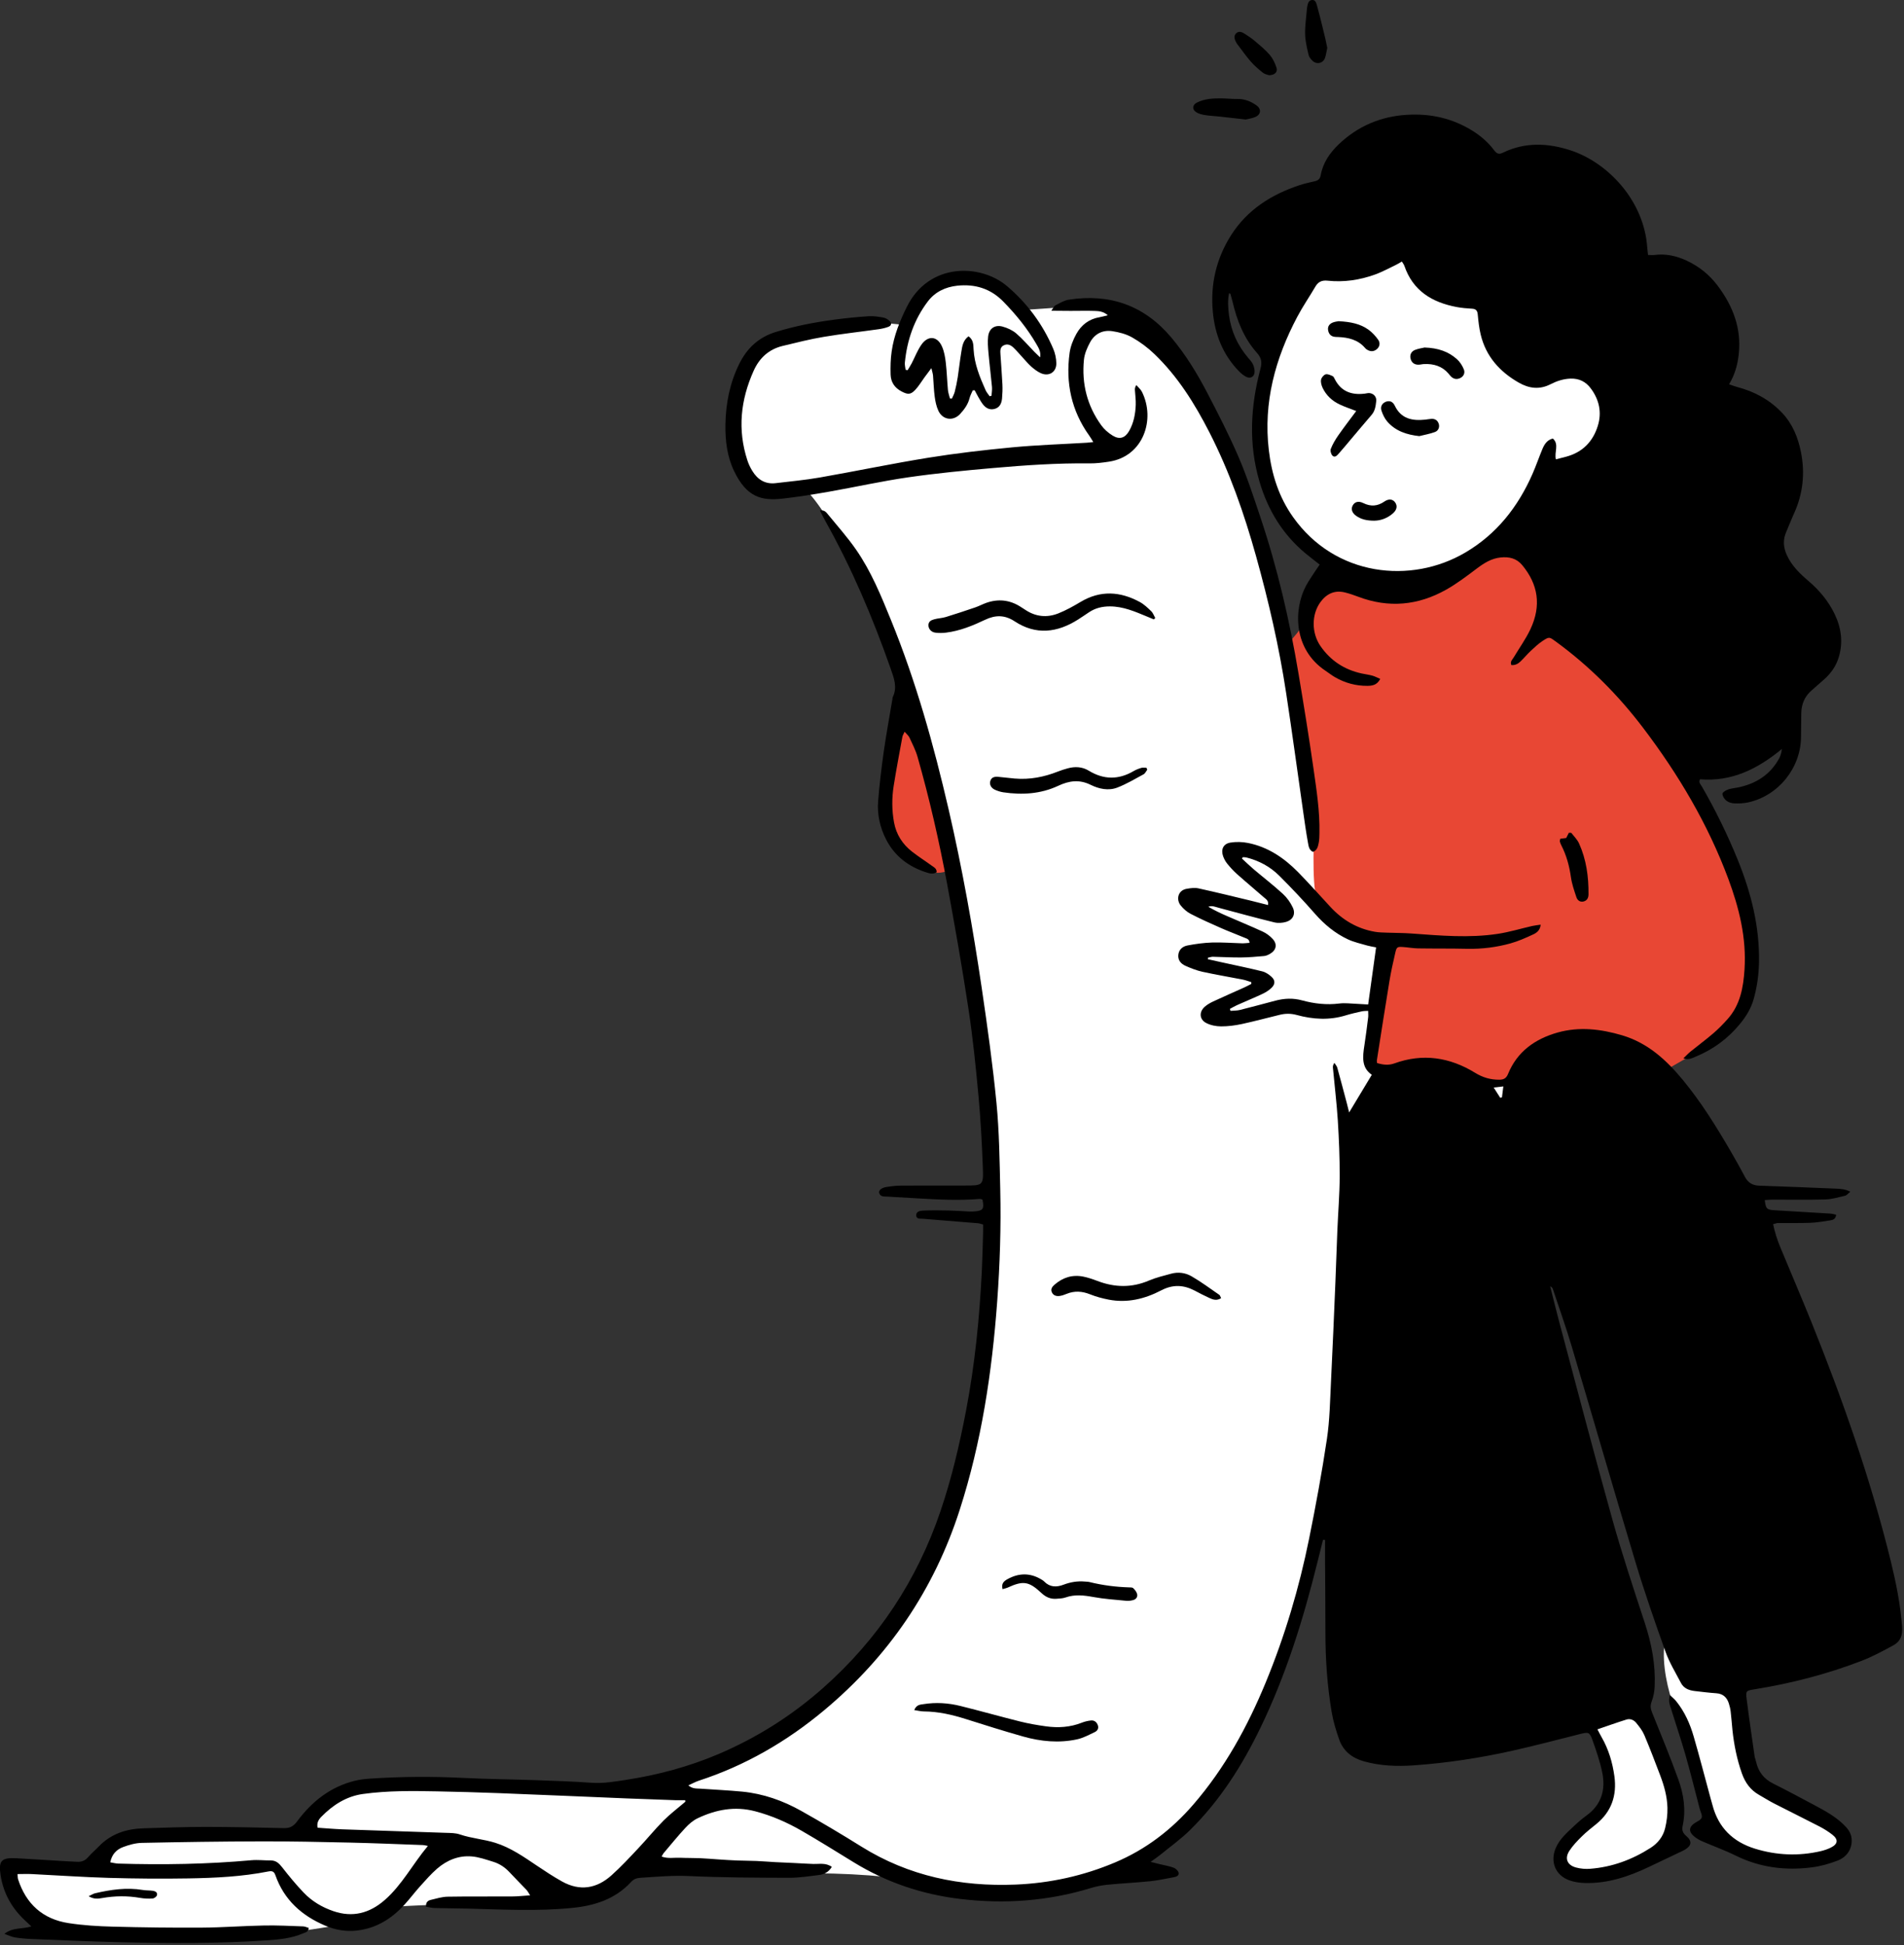 <?xml version="1.0" encoding="UTF-8"?> <svg xmlns="http://www.w3.org/2000/svg" width="509" height="520" viewBox="0 0 509 520" fill="none"><rect x="0" y="0" width="509" height="520" fill="#333333" stroke="none"/><g clip-path="url(#clip0_9146_394)"><path d="M100.9 512.82C100.9 512.82 80.93 516.62 73.96 516.94C66.99 517.26 15.81 516.94 15.81 516.94L9.63 512.82L1.87 502.02V498.56L25.96 499.99L30.56 493.18L40.38 490.17H81.42L87.12 482.09L99.16 477.34H177.91L201.36 466.56L231.31 444.22L246.52 422.83L259.36 383.22L264.27 352L265.54 327.12L262.53 287.98L256.35 244.88L247.16 198.77L236.36 165.49C236.36 165.49 221.33 135.86 215.15 130.79H204.37L198.19 125.56L195.18 110.35L198.35 101.32L201.84 92.92L208.34 90.54L231.16 85.89C231.16 85.89 241.22 86.73 241.89 86.93C242.56 87.13 245.7 79.68 245.7 79.68C245.7 79.68 251.84 75.04 254.1 74.84C256.36 74.64 263.57 75.35 265.39 76.66C267.21 77.97 273.19 82.88 273.19 82.88C273.19 82.88 279.33 82.52 285.07 82.05C290.81 81.58 298.58 81.73 300.24 83C301.9 84.27 314.07 95.49 317.63 100.04C321.19 104.59 328.01 119.41 330.39 125.51C332.77 131.61 336.09 139.85 337.68 146.35C339.26 152.85 344.53 174.48 344.53 174.48L349.16 168.62C349.16 168.62 350.27 158.64 352.25 156.1C354.23 153.56 355.34 150.79 355.34 150.79C355.34 150.79 349.56 145.16 346.47 142.31C343.38 139.46 338.55 134.15 337.91 124.8C337.28 115.45 336.4 116.08 337.28 108.24C338.15 100.4 343.38 81.06 343.38 81.06L354.55 72.74L369.76 69.65C369.76 69.65 380.61 67.27 380.77 67.51C380.93 67.75 380.29 75.99 386.24 77.89C392.18 79.79 401.45 80.98 401.85 83.52C402.25 86.06 401.45 94.22 403.28 95.72C405.1 97.23 418.97 97.46 418.97 97.46L428.16 104.04L430.85 118.86L416.99 130.82L414.85 146.35C414.85 146.35 440.76 212.51 440.12 238.81C439.49 265.11 437.46 338.32 445.76 362.41C454.06 386.5 468.88 441.72 469.03 444.65C469.19 447.58 466.42 449.25 466.42 449.25L464.28 459.64L466.1 473.42L477.83 480.87C477.83 480.87 488.21 487.37 489.56 488.56C490.91 489.75 492.02 493.23 492.02 493.23C492.02 493.23 489.64 496.8 487.19 497.43C484.74 498.06 477.29 497.75 473.09 497.19C468.89 496.64 460.25 492.28 460.25 492.28L454.62 480.79L450.58 463.99C450.58 463.99 442.66 448.38 445.35 437.21C448.04 426.04 418.89 333.66 418.89 333.66L406.55 333.34C406.55 333.34 443.42 470.58 444.45 473.04C445.48 475.5 448.55 485.66 447.78 489.46C447.01 493.26 441.07 497.42 436.61 499.03C432.15 500.64 426.21 501.59 423.18 501.59C420.15 501.59 419.32 500.76 418.13 498.2C416.94 495.64 417.54 494.04 420.09 491.31C422.65 488.58 426.63 485.55 427.99 483.53C429.36 481.51 430.96 475.92 430.19 473.37C429.42 470.81 423.48 459.05 423.48 459.05L369.88 463.21L358.95 420.95L357.05 396.66C357.05 396.66 353.17 404.11 352.45 408.7C351.74 413.3 345.48 438.25 341.83 445.94C338.18 453.63 331.21 466.54 325.43 476.68C319.65 486.82 308.79 495.14 301.27 499.42C293.74 503.7 281.07 505.84 274.09 506.55C267.11 507.26 256.34 505.28 248.18 503.46C240.02 501.64 225.76 500.61 213.24 500.85C200.72 501.09 169.59 500.14 169.59 500.14C169.59 500.14 165.63 503.39 158.81 506.16C152 508.93 105.49 509.01 104.38 510.04C103.27 511.07 100.89 512.85 100.89 512.85L100.9 512.82Z" fill="white"></path><path d="M240.9 187.98C240.9 187.98 252.19 216.26 252.9 221.37C253.61 226.48 254.25 232.3 254.25 232.3C254.25 232.3 249.95 235.51 244.72 230.68C239.49 225.85 236.2 219.83 236.36 215.63C236.52 211.43 237.83 196.73 238.58 193.72C239.33 190.71 240.05 186.91 240.9 187.98Z" fill="#E84734"></path><path d="M344.53 171.78C344.53 171.78 348.69 167.5 349.05 165.48C349.41 163.46 353.13 155.85 353.13 155.85C353.13 155.85 359.99 154.78 361.89 155.85C363.79 156.92 378.29 156.63 378.88 156.89C379.47 157.15 390.53 153.11 393.02 150.74C395.52 148.36 405.14 148.01 405.14 148.01C405.14 148.01 413.58 153.83 413.7 156.92C413.82 160.01 413.22 166.43 413.22 166.43C413.22 166.43 417.85 170.11 423.44 173.68C429.03 177.25 448.99 201.13 450.89 206.24C452.79 211.35 461.47 229.15 461.47 229.15C461.47 229.15 466.7 240.94 467.53 247.95C468.36 254.96 469.07 261.74 468.12 265.42C467.17 269.1 463.25 275.28 460.4 277.19C457.55 279.09 445.66 285.87 445.66 285.87C445.66 285.87 408.2 290.28 406.55 290.45C404.9 290.62 400.02 288.48 397.05 289.19C394.08 289.9 388.02 287.53 382.55 286.69C377.08 285.85 366.86 285.26 366.86 285.26L367.14 277.97L370.98 252.42L360.76 249.25C360.76 249.25 354.88 244.26 352.71 241.88C350.54 239.5 351.25 225.64 351.25 222.55C351.25 219.46 344.52 171.76 344.52 171.76L344.53 171.78Z" fill="#E84734"></path><path d="M353.68 411.69C353.18 413.68 352.68 415.67 352.19 417.66C348.43 432.86 343.8 447.78 336.96 461.91C332.09 471.98 326.15 481.37 318.14 489.26C315.68 491.69 312.83 493.72 310.14 495.92C309.46 496.48 308.72 496.96 307.6 497.77C308.69 498.04 309.32 498.21 309.94 498.36C311.22 498.67 312.54 498.88 313.76 499.33C314.32 499.54 314.99 500.17 315.09 500.7C315.24 501.52 314.37 501.78 313.67 501.9C311.62 502.27 309.58 502.73 307.51 502.94C303.71 503.33 299.89 503.51 296.08 503.88C294.57 504.03 293.05 504.33 291.6 504.77C280.19 508.26 268.57 509.09 256.76 507.69C246.53 506.47 237 503.27 228.22 497.88C223.6 495.04 219 492.17 214.31 489.46C210.39 487.2 206.27 485.39 201.86 484.24C196.44 482.82 191.38 483.79 186.49 486.12C185.27 486.7 184.16 487.67 183.23 488.67C181.2 490.86 179.32 493.19 177.38 495.47C177.21 495.67 177.11 495.94 176.88 496.35C178.57 496.97 180.22 496.6 181.82 496.67C183.56 496.75 185.3 496.71 187.03 496.78C188.7 496.85 190.36 497 192.02 497.11C193.69 497.22 195.35 497.34 197.02 497.4C198.76 497.47 200.5 497.46 202.23 497.53C203.9 497.6 205.56 497.75 207.23 497.84C208.9 497.93 210.56 497.99 212.23 498.07C213.96 498.15 215.7 498.28 217.43 498.33C219.05 498.38 220.73 497.95 222.37 499.1C221.55 500.48 220.35 501.11 218.95 501.28C216.27 501.61 213.56 502.04 210.87 502.03C201.97 502 193.07 501.97 184.18 501.56C179.77 501.36 175.44 501.75 171.08 502.04C170.1 502.1 169.36 502.43 168.71 503.14C164.5 507.71 159.02 509.47 153.07 510.07C143.7 511.02 134.32 510.49 124.94 510.26C122.02 510.19 119.1 510.19 116.18 510.11C115.4 510.09 114.62 509.87 113.9 509.76C113.78 508.49 114.46 508.1 115.22 507.92C116.69 507.57 118.19 507.1 119.69 507.08C125.39 506.98 131.09 507.06 136.79 507.02C138.31 507.02 139.83 506.84 141.72 506.72C141.27 506.04 141.05 505.57 140.71 505.22C139.23 503.65 137.69 502.14 136.23 500.56C135.02 499.25 133.58 498.28 131.9 497.76C129.98 497.17 128.04 496.47 126.07 496.31C122.6 496.03 119.48 497.32 116.87 499.57C115.2 501.02 113.74 502.71 112.25 504.36C110.86 505.91 109.6 507.59 108.2 509.13C104.73 512.96 100.59 515.56 95.32 516.14C92.4 516.46 89.6 515.95 86.97 514.83C80.69 512.18 75.93 507.93 73.62 501.33C73.28 500.36 72.79 500.12 71.74 500.33C64.69 501.73 57.53 502.07 50.38 502.19C43.29 502.31 36.19 502.25 29.1 502.05C22.23 501.85 15.36 501.37 8.49 501.03C7.27 500.97 6.05 501.03 4.69 501.03C4.75 501.63 4.72 502.05 4.83 502.41C6.97 509.05 11.47 513.1 18.36 514.15C22.26 514.75 26.24 514.99 30.19 515.09C38.11 515.3 46.04 515.4 53.96 515.35C59.51 515.32 65.07 514.88 70.62 514.78C74.09 514.71 77.56 514.9 81.04 515.02C81.55 515.04 82.05 515.29 82.54 515.43C82.45 516.54 81.66 516.61 81.06 516.87C77.88 518.26 74.48 518.54 71.08 518.77C58.16 519.63 45.23 519.56 32.3 519.26C24.38 519.07 16.46 518.72 8.55 518.4C7.02 518.34 5.49 518.21 3.98 517.97C3.16 517.84 2.38 517.44 1.18 517.02C3.46 515.19 5.94 515.82 8.38 515.02C7.63 514.32 7.15 513.87 6.66 513.41C3.14 510.12 0.9 506.13 0.16 501.35C-0.44 497.48 0.37 496.59 4.35 496.8C8.38 497.01 12.4 497.29 16.42 497.53C17.81 497.61 19.2 497.66 20.58 497.75C21.76 497.82 22.71 497.48 23.53 496.54C24.44 495.49 25.51 494.59 26.47 493.59C29.72 490.24 33.8 488.94 38.34 488.8C43.83 488.64 49.32 488.42 54.81 488.42C61.83 488.42 68.85 488.58 75.86 488.75C77.48 488.79 78.44 488.28 79.45 486.92C83.35 481.65 88.31 477.72 94.81 476.1C96.21 475.75 97.69 475.6 99.14 475.5C107.33 474.96 115.52 474.91 123.73 475.32C130.25 475.65 136.79 475.7 143.32 475.93C148.25 476.1 153.18 476.27 158.1 476.62C161.27 476.85 164.32 476.31 167.41 475.84C175.89 474.53 184.12 472.33 192.03 468.97C202.35 464.58 211.71 458.66 220.1 451.22C234.73 438.25 245.15 422.5 251.43 403.99C254.41 395.22 256.51 386.24 258.25 377.16C260.63 364.71 261.88 352.14 262.49 339.5C262.65 336.17 262.71 332.84 262.81 329.5C262.83 328.81 262.81 328.13 262.81 327.37C262.27 327.23 261.89 327.08 261.5 327.04C256.59 326.63 251.67 326.26 246.76 325.84C246.06 325.78 244.98 326.01 244.93 324.95C244.89 323.88 245.96 323.68 246.75 323.65C249.04 323.56 251.33 323.58 253.62 323.63C255.42 323.67 257.23 323.81 259.03 323.89C259.52 323.91 260.01 323.91 260.49 323.87C262.81 323.7 263.15 323.2 262.65 320.72C262.43 320.66 262.16 320.51 261.91 320.53C256.35 321 250.8 320.7 245.25 320.38C242.54 320.22 239.84 320.07 237.13 319.91C236.32 319.86 235.36 320 235.04 318.96C234.83 318.28 235.6 317.57 236.88 317.36C238.18 317.15 239.5 316.99 240.81 316.98C246.51 316.94 252.21 316.97 257.91 316.96C262.8 316.96 262.93 316.94 262.74 312.02C262.5 305.71 262.17 299.39 261.59 293.1C260.87 285.28 260.08 277.46 258.9 269.71C257.2 258.52 255.24 247.36 253.18 236.23C251.06 224.82 248.47 213.51 245.29 202.35C244.78 200.57 243.91 198.88 243.13 197.19C242.89 196.68 242.39 196.28 241.83 195.63C241.54 196.28 241.31 196.61 241.24 196.98C240.44 201.35 239.6 205.72 238.91 210.11C238.4 213.35 238.41 216.61 239 219.86C239.59 223.09 241.26 225.68 243.8 227.67C245.49 229 247.32 230.15 249.06 231.42C249.64 231.84 250.42 232.16 250.4 233.18C249.46 233.8 248.5 233.52 247.61 233.23C242.92 231.71 239.22 228.94 236.92 224.5C235.26 221.28 234.47 217.81 234.75 214.22C235.1 209.79 235.63 205.38 236.25 200.98C236.92 196.24 237.8 191.53 238.59 186.8C238.61 186.66 238.59 186.51 238.65 186.39C239.96 183.74 238.98 181.27 238.1 178.76C233.31 165.1 227.67 151.81 220.57 139.17C220.11 138.35 219.71 137.5 219.18 136.47C220.43 136.3 220.9 136.98 221.33 137.51C223.88 140.63 226.57 143.65 228.86 146.95C232.88 152.75 235.54 159.28 238.19 165.78C244.87 182.17 249.61 199.15 253.59 216.36C257.24 232.14 260.08 248.07 262.44 264.09C263.95 274.33 265.39 284.59 266.39 294.89C267.13 302.55 267.23 310.29 267.4 318C267.63 328.01 267.31 338.01 266.58 348C265.19 366.9 262.39 385.55 256.56 403.66C249.68 425.07 237.5 442.92 220.24 457.31C210.27 465.62 199.2 472.04 186.81 476.07C185.93 476.36 185.1 476.83 184.02 477.32C185.16 478.29 186.22 478.13 187.2 478.2C190.94 478.47 194.69 478.63 198.42 478.99C204.04 479.54 209.28 481.39 214.17 484.13C219.62 487.19 225 490.39 230.3 493.7C242.96 501.59 256.81 504.45 271.55 503.84C280.74 503.46 289.57 501.51 298.05 497.94C306.29 494.47 313.17 489.2 318.99 482.47C327.41 472.74 333.5 461.62 338.37 449.8C343.49 437.37 347.31 424.52 349.97 411.35C351.76 402.5 353.4 393.62 354.73 384.69C355.49 379.62 355.56 374.45 355.82 369.32C356.27 360.44 356.62 351.55 357 342.67C357.19 338.09 357.33 333.5 357.52 328.92C357.72 324.13 358.12 319.34 358.14 314.55C358.16 309.55 357.95 304.55 357.64 299.56C357.34 294.85 356.76 290.15 356.33 285.45C356.29 285.07 356.37 284.67 356.72 284.16C356.98 284.58 357.36 284.97 357.49 285.42C358.37 288.56 359.19 291.72 360.03 294.87C360.24 295.65 360.42 296.43 360.67 297.41C362.75 293.95 364.68 290.74 366.73 287.34C363.91 285.44 364.28 282.47 364.75 279.45C365.13 276.98 365.44 274.5 365.75 272.02C365.82 271.49 365.75 270.95 365.75 270.25C365.09 270.3 364.55 270.27 364.04 270.39C362.62 270.71 361.19 271.02 359.8 271.45C355.39 272.81 351 272.54 346.64 271.35C345.1 270.93 343.62 270.94 342.12 271.31C338.74 272.12 335.39 273.04 332 273.77C330.18 274.16 328.28 274.41 326.42 274.4C325.08 274.4 323.61 274.1 322.44 273.49C320.62 272.54 320.52 270.53 322.06 269.16C322.72 268.57 323.53 268.11 324.35 267.73C327.12 266.44 329.92 265.22 332.71 263.96C333.32 263.68 333.91 263.35 334.51 263.05C334.51 262.89 334.51 262.74 334.52 262.58C333.77 262.35 333.03 262.05 332.27 261.9C328.66 261.19 325.02 260.59 321.43 259.8C319.89 259.46 318.38 258.86 316.93 258.22C315.74 257.69 314.86 256.74 315 255.29C315.14 253.84 316.19 253.01 317.45 252.77C319.62 252.36 321.84 252.05 324.05 251.98C326.68 251.9 329.32 252.12 331.96 252.19C332.63 252.21 333.3 252.12 334.04 252.07C334 251.07 333.3 250.94 332.79 250.73C330.68 249.83 328.52 249.05 326.43 248.12C323.7 246.92 320.97 245.7 318.32 244.33C317.3 243.81 316.36 242.97 315.64 242.08C314.38 240.52 314.84 238.01 317.29 237.61C318.3 237.44 319.4 237.29 320.37 237.5C325.11 238.54 329.83 239.7 334.56 240.84C336.02 241.19 337.47 241.58 338.99 241.96C339.19 240.73 338.4 240.37 337.87 239.9C335.46 237.79 333 235.75 330.62 233.62C329.69 232.79 328.85 231.85 328.06 230.88C327.59 230.3 327.22 229.6 326.97 228.89C326.34 227.08 327.04 225.58 328.92 225.27C330.46 225.02 332.12 225.06 333.65 225.37C338.94 226.43 343.25 229.34 346.97 233.12C349.94 236.14 352.75 239.32 355.63 242.43C358.89 245.96 362.82 248.3 367.59 249.12C368.68 249.31 369.8 249.3 370.91 249.35C373.05 249.43 375.2 249.41 377.34 249.57C385.04 250.13 392.75 250.83 400.43 249.66C403.51 249.19 406.52 248.27 409.57 247.57C410.28 247.41 411 247.34 411.87 247.21C411.73 248.7 410.83 249.36 409.95 249.78C407.95 250.71 405.9 251.63 403.78 252.22C400.02 253.26 396.16 253.74 392.24 253.66C387.86 253.56 383.48 253.62 379.1 253.55C377.78 253.53 376.47 253.28 375.16 253.19C373.53 253.08 373.37 253.15 373 254.74C372.42 257.24 371.86 259.75 371.44 262.29C370.28 269.35 369.19 276.42 368.08 283.48C368.05 283.68 368.11 283.89 368.13 284.2C369.66 284.67 371.18 284.87 372.76 284.3C380.36 281.54 387.58 282.66 394.32 286.8C396.39 288.07 398.41 288.66 400.76 288.66C401.95 288.66 402.66 288.32 403.14 287.14C405.59 281.13 410.37 277.75 416.39 276.05C422.18 274.42 427.94 275.1 433.65 276.79C440.5 278.83 445.46 283.37 449.86 288.7C454.79 294.67 458.85 301.23 462.73 307.9C464.02 310.12 465.28 312.37 466.48 314.64C467.31 316.22 468.52 316.93 470.31 316.99C477.19 317.21 484.06 317.51 490.94 317.79C492.1 317.84 493.26 317.9 494.65 318.61C494.04 319.09 493.69 319.58 493.25 319.68C491.5 320.09 489.73 320.62 487.96 320.67C483.24 320.81 478.51 320.71 473.78 320.72C473.12 320.72 472.45 320.8 471.78 320.84C472.03 323.13 472.32 323.43 474.28 323.55C479.27 323.85 484.27 324.14 489.26 324.45C489.78 324.48 490.29 324.64 490.85 324.75C490.76 325.93 489.99 326.16 489.27 326.27C487.49 326.54 485.7 326.85 483.91 326.92C481.07 327.03 478.22 326.95 475.37 326.98C474.98 326.98 474.6 327.14 474.01 327.28C474.47 329.48 475.12 331.5 475.94 333.47C478.7 340.15 481.56 346.78 484.26 353.48C492.64 374.32 500.09 395.47 505.45 417.31C506.87 423.11 508.05 428.96 508.49 434.95C508.66 437.18 508.05 438.85 506.17 439.87C503.37 441.39 500.54 442.92 497.57 444.06C488.34 447.61 478.79 450.06 469.03 451.64C466.8 452 466.66 452.01 466.94 454.27C467.58 459.37 468.33 464.45 469.06 469.53C469.13 470.01 469.33 470.46 469.44 470.94C470.02 473.62 471.49 475.56 473.98 476.81C477.71 478.68 481.38 480.64 485.06 482.61C487.76 484.05 490.45 485.51 492.7 487.64C493.88 488.76 494.9 489.96 495.01 491.7C495.17 494.12 493.89 496.4 491.29 497.41C489.11 498.26 486.79 498.92 484.48 499.22C477.37 500.16 470.5 499.3 463.98 496.08C461.06 494.64 457.97 493.54 454.98 492.24C454.22 491.91 453.49 491.46 452.86 490.93C451.38 489.71 451.48 488.45 453.05 487.4C453.72 486.95 454.71 486.58 454.91 485.96C455.13 485.3 454.6 484.39 454.39 483.59C453.14 478.82 451.96 474.03 450.61 469.29C449.43 465.15 448.03 461.08 446.76 456.96C446.42 455.87 445.93 454.77 446.43 453.18C447.11 453.84 447.67 454.28 448.11 454.83C450.37 457.64 451.81 460.88 452.79 464.3C454.36 469.7 455.76 475.15 457.24 480.58C457.42 481.25 457.62 481.92 457.8 482.59C459.38 488.63 463.28 492.43 469.18 494.25C474.95 496.02 480.79 496.27 486.68 494.92C487.62 494.7 488.57 494.39 489.43 493.96C491.35 493.01 491.5 491.79 489.83 490.49C488.79 489.68 487.66 488.97 486.5 488.36C482.43 486.25 478.31 484.23 474.23 482.14C472.87 481.44 471.58 480.61 470.25 479.86C467.95 478.56 466.53 476.57 465.67 474.13C464.34 470.37 463.56 466.5 463.14 462.55C462.97 460.89 462.86 459.23 462.66 457.57C462.57 456.82 462.39 456.06 462.15 455.34C461.62 453.74 460.57 452.81 458.8 452.69C456.86 452.56 454.93 452.31 453 452.09C451.49 451.91 450.12 451.37 449.38 449.95C447.94 447.19 446.28 444.49 445.24 441.58C442.41 433.67 439.65 425.72 437.23 417.68C431.44 398.46 425.88 379.17 420.16 359.93C418.64 354.81 416.83 349.77 415.15 344.69C415.05 344.38 414.86 344.09 414.41 343.89C415.24 347.17 416.04 350.46 416.91 353.73C421.59 371.24 426.16 388.78 431.04 406.24C433.64 415.53 436.69 424.7 439.7 433.88C441.52 439.42 442.61 445.04 442.35 450.87C442.29 452.23 442.02 453.64 441.54 454.91C441.12 456 441.24 456.83 441.66 457.86C444.05 463.78 446.49 469.69 448.66 475.69C450.12 479.71 450.75 483.91 449.82 488.19C449.56 489.36 449.92 490.11 450.83 490.89C452.4 492.23 452.22 493.44 450.43 494.51C449.9 494.83 449.31 495.07 448.75 495.34C446.06 496.62 443.37 497.9 440.68 499.18C435.29 501.74 429.71 503.59 423.66 503.42C422.29 503.38 420.87 503.17 419.58 502.72C415.83 501.4 414.34 497.75 415.89 494.09C416.93 491.64 418.91 489.96 420.77 488.2C421.83 487.2 422.94 486.23 424.12 485.38C428.17 482.45 429.29 478.42 428.31 473.77C427.7 470.86 426.72 468.02 425.72 465.21C424.95 463.05 424.63 463.04 422.45 463.58C416.39 465.1 410.35 466.71 404.25 468.07C395.56 470 386.77 471.35 377.88 471.97C373.42 472.28 368.99 472.11 364.64 470.9C361.49 470.02 359.12 468.19 358.02 465.09C357.17 462.68 356.41 460.19 355.99 457.68C354.82 450.68 354.32 443.61 354.33 436.51C354.33 430.19 354.26 423.86 354.23 417.53C354.22 415.59 354.23 413.66 354.23 411.72C354.06 411.7 353.88 411.68 353.71 411.66L353.68 411.69ZM183.2 481.73C183.2 481.58 183.19 481.44 183.18 481.29C182.37 481.29 181.57 481.31 180.76 481.29C176.32 481.13 171.87 480.98 167.43 480.8C156.04 480.33 144.66 479.83 133.27 479.39C127.79 479.18 122.3 479.03 116.81 478.92C110.21 478.79 103.59 478.71 97.03 479.62C92.61 480.23 88.99 482.56 85.91 485.71C85.2 486.43 84.62 487.33 84.91 488.64C87.14 488.79 89.34 488.99 91.53 489.07C100.77 489.4 110 489.68 119.24 490.01C120.49 490.05 121.8 490.04 122.95 490.44C126.04 491.49 129.32 491.71 132.42 492.68C136.52 493.97 140 496.41 143.52 498.78C145.71 500.25 147.92 501.71 150.21 502.99C154.99 505.67 159.49 504.94 163.47 501.37C166 499.1 168.32 496.6 170.65 494.12C172.94 491.7 175.04 489.09 177.39 486.73C179.19 484.92 181.25 483.38 183.19 481.71L183.2 481.73ZM114.39 493.51C113.8 493.4 113.47 493.3 113.14 493.28C106.55 493.04 99.96 492.76 93.36 492.61C85.52 492.43 77.67 492.27 69.82 492.29C59.19 492.31 48.57 492.47 37.95 492.69C36.26 492.72 34.51 493.21 32.91 493.81C31.2 494.45 29.9 495.7 29.47 497.89C30.3 498.03 30.96 498.21 31.62 498.23C43.5 498.59 55.37 498.4 67.22 497.33C68.93 497.18 70.67 497.4 72.4 497.39C73.81 497.39 74.61 498.17 75.43 499.22C77.26 501.57 79.16 503.88 81.22 506.03C83.41 508.31 86.09 509.9 89.11 510.94C94.3 512.72 98.83 511.48 102.84 507.98C107.49 503.93 110.3 498.39 114.39 493.51ZM367.86 253.28C366.84 253.07 366.15 252.98 365.5 252.79C363.78 252.28 361.98 251.9 360.37 251.15C356.93 249.54 354.07 247.18 351.55 244.31C348.49 240.81 345.29 237.42 342 234.14C339.56 231.7 336.55 230.08 333.17 229.24C332.87 229.17 332.55 229.19 332.24 229.17C332.16 229.29 332.09 229.41 332.01 229.53C333.05 230.49 334.07 231.48 335.15 232.4C337.75 234.6 340.45 236.68 342.96 238.98C344.05 239.98 344.98 241.29 345.61 242.64C346.41 244.33 345.66 245.9 343.88 246.45C342.87 246.76 341.65 246.84 340.64 246.59C335.65 245.37 330.7 244 325.74 242.68C324.86 242.45 324 242.04 323.02 242.42C324.59 243.34 326.2 244.12 327.84 244.83C331.08 246.25 334.37 247.59 337.58 249.07C338.56 249.52 339.5 250.23 340.23 251.03C341.54 252.44 341.19 254.06 339.51 255.01C339.03 255.28 338.49 255.54 337.96 255.59C335.89 255.78 333.81 255.96 331.73 255.98C329.23 256 326.73 255.84 324.24 255.79C323.81 255.79 323.37 255.95 322.94 256.03C322.94 256.17 322.92 256.31 322.91 256.45C324.17 256.73 325.44 257.01 326.7 257.29C330.29 258.08 333.89 258.81 337.46 259.7C338.35 259.92 339.23 260.52 339.92 261.15C340.93 262.08 340.93 263.1 339.95 264.07C339.27 264.73 338.42 265.28 337.56 265.69C335.3 266.75 332.98 267.7 330.7 268.72C330.05 269.01 329.43 269.38 328.8 269.72L328.95 270.25C329.79 270.18 330.67 270.21 331.48 270.01C334.65 269.22 337.79 268.36 340.95 267.53C343.33 266.91 345.64 266.78 348.12 267.46C351.32 268.33 354.65 268.72 358.03 268.29C359.53 268.1 361.08 268.31 362.6 268.37C363.61 268.41 364.62 268.48 365.75 268.55C366.47 263.4 367.15 258.48 367.87 253.3L367.86 253.28ZM427.04 462.34C427.53 463.26 427.83 463.86 428.17 464.45C430.03 467.69 431.08 471.21 431.58 474.88C432.28 480 430.82 484.35 426.71 487.68C425.41 488.73 424.09 489.76 422.91 490.93C421.68 492.14 420.45 493.41 419.52 494.85C418.21 496.88 418.99 498.68 421.37 499.29C422.56 499.6 423.85 499.72 425.08 499.62C430.95 499.17 436.31 497.19 441.25 494.03C443.22 492.77 444.59 491.01 445.13 488.8C445.57 487.01 445.81 485.1 445.76 483.26C445.68 480.26 444.86 477.36 443.79 474.56C442.43 470.99 441.08 467.42 439.59 463.9C439.09 462.71 438.26 461.64 437.43 460.63C436.8 459.85 435.83 459.4 434.81 459.72C432.3 460.5 429.83 461.39 427.04 462.34ZM399.31 290.75C400.03 291.87 400.54 292.68 401.06 293.49C401.21 293.45 401.37 293.42 401.52 293.38C401.63 292.5 401.74 291.61 401.89 290.45C400.94 290.56 400.31 290.63 399.31 290.75Z" fill="black"></path><path d="M352.829 150.97C351.409 149.85 350.199 148.94 349.029 147.97C342.899 142.88 338.949 136.38 336.709 128.79C333.729 118.69 334.289 108.6 336.969 98.55C337.429 96.82 337.22 95.68 335.98 94.29C332.53 90.42 330.68 85.7 329.51 80.69C329.34 79.96 329.109 79.24 328.899 78.51C328.899 78.48 328.789 78.48 328.559 78.41C328.169 80.4 328.299 82.36 328.559 84.32C329.129 88.56 330.84 92.31 333.6 95.58C334.09 96.16 334.649 96.74 334.959 97.41C335.259 98.07 335.45 98.88 335.38 99.59C335.27 100.73 334.28 101.28 333.23 100.78C332.5 100.44 331.829 99.88 331.249 99.29C326.929 94.87 324.79 89.44 324.23 83.4C323.54 76.05 325.13 69.15 329.1 62.89C333.44 56.06 339.869 52.01 347.399 49.51C348.709 49.07 350.079 48.78 351.429 48.47C352.329 48.27 352.879 47.88 353.059 46.88C353.659 43.53 355.5 40.85 357.91 38.56C363 33.72 369.06 31.14 376.07 30.7C382.36 30.3 388.219 31.6 393.609 34.94C395.879 36.35 397.859 38.08 399.459 40.21C400.089 41.05 400.679 41.36 401.739 40.84C407.649 37.96 413.739 38.21 419.809 40.18C429.819 43.44 439.499 53.6 440.359 66.16C440.399 66.77 440.489 67.38 440.579 68.17C441.239 68.17 441.779 68.23 442.299 68.17C445.289 67.77 448.109 68.4 450.809 69.64C454.149 71.18 456.94 73.4 459.17 76.36C463.29 81.84 465.609 87.84 464.809 94.81C464.499 97.53 463.809 100.12 462.239 102.74C463.039 103.01 463.7 103.28 464.39 103.46C469 104.67 473.049 106.85 476.35 110.31C479.18 113.27 480.66 116.91 481.45 120.86C482.59 126.56 481.99 132.05 479.57 137.35C478.85 138.93 478.24 140.56 477.54 142.15C476.6 144.26 476.72 146.29 477.67 148.39C478.98 151.27 481.18 153.39 483.51 155.37C486.41 157.85 488.779 160.7 490.439 164.13C492.229 167.84 492.76 171.66 491.57 175.67C490.859 178.08 489.46 180.03 487.6 181.68C486.51 182.65 485.41 183.61 484.309 184.57C482.449 186.17 481.59 188.22 481.54 190.64C481.5 192.79 481.49 194.95 481.469 197.1C481.369 205.36 475.419 212.74 467.339 214.52C466.139 214.79 464.859 214.83 463.619 214.78C462.889 214.75 462.059 214.5 461.499 214.05C460.969 213.63 460.469 212.83 460.469 212.2C460.469 211.82 461.38 211.28 461.969 211.07C462.809 210.77 463.729 210.71 464.619 210.53C469.429 209.54 473.24 207.12 475.64 202.74C476.04 202 476.239 201.15 476.359 200.23C469.949 205.53 462.979 209.05 454.469 208.34C453.999 209.19 454.649 209.71 454.959 210.26C458.609 216.59 461.82 223.14 464.57 229.91C468.12 238.68 470.409 247.72 470.239 257.27C470.179 260.63 469.709 263.91 468.799 267.14C468.109 269.6 466.799 271.73 465.209 273.67C461.989 277.62 457.999 280.58 453.269 282.51C452.369 282.88 451.439 283.45 450.019 282.94C450.779 282.22 451.33 281.62 451.95 281.12C453.95 279.5 456.02 277.97 457.969 276.3C459.339 275.13 460.609 273.83 461.809 272.49C465.219 268.7 466.059 264 466.369 259.15C466.909 250.72 464.929 242.74 462.019 234.92C456.559 220.27 448.679 207 439.249 194.58C432.559 185.77 424.84 178.03 415.89 171.5C414.21 170.28 414.19 170.17 412.42 171.33C411.28 172.08 410.259 173.04 409.249 173.98C408.289 174.88 407.449 175.91 406.499 176.82C405.849 177.45 405.08 177.89 404.04 177.81C403.62 176.86 404.319 176.34 404.679 175.73C406.169 173.23 407.899 170.84 409.13 168.22C412.119 161.86 411.169 156.21 406.959 151.11C405.419 149.24 403.409 148.8 401.149 149.04C398.709 149.29 396.74 150.54 394.82 151.98C392.16 153.98 389.49 156.03 386.6 157.65C379.11 161.87 371.239 162.62 363.109 159.54C361.939 159.1 360.759 158.69 359.549 158.39C356.789 157.71 354.64 158.74 353.01 160.95C350.59 164.24 350.579 169.22 352.999 172.72C355.689 176.62 359.38 179.04 364 180.05C364.95 180.26 365.919 180.37 366.859 180.63C367.549 180.82 368.19 181.17 368.98 181.5C368.15 183.16 366.84 183.35 365.54 183.36C362.42 183.38 359.49 182.58 356.79 180.99C355.95 180.5 355.19 179.88 354.38 179.35C345.71 173.6 345.74 162.94 349.17 156.55C349.89 155.21 350.789 153.96 351.609 152.68C351.939 152.17 352.289 151.67 352.779 150.96L352.829 150.97ZM415.929 122.81C416.989 122.54 417.859 122.32 418.709 122.09C423.039 120.93 425.82 118.09 427.13 113.9C428.27 110.28 427.529 106.87 425.269 103.84C423.949 102.07 422.19 101.15 419.89 101.22C417.95 101.28 416.179 101.87 414.519 102.72C411.549 104.24 408.759 103.87 405.989 102.28C400.879 99.35 397.219 95.25 395.829 89.42C395.409 87.68 395.219 85.87 395.049 84.08C394.949 83.06 394.58 82.59 393.54 82.53C392.16 82.45 390.759 82.34 389.399 82.08C382.839 80.84 377.709 77.75 375.429 71.06C375.299 70.69 375.039 70.38 374.769 69.92C374.139 70.28 373.629 70.61 373.079 70.87C371.269 71.73 369.489 72.71 367.609 73.39C363.509 74.87 359.249 75.51 354.899 75.04C353.379 74.88 352.4 75.33 351.64 76.63C350.06 79.33 348.28 81.91 346.82 84.67C340.91 95.84 337.69 107.6 339.2 120.38C339.96 126.85 341.88 132.88 345.66 138.22C356.95 154.17 377.239 156.24 391.709 147.73C400.119 142.79 405.819 135.51 409.689 126.69C410.639 124.53 411.399 122.29 412.309 120.11C412.849 118.82 413.54 117.63 415.13 117.24C416.88 118.81 415.459 120.82 415.939 122.8L415.929 122.81Z" fill="black"></path><path d="M351 227.75C349.92 227.25 349.83 226.18 349.66 225.29C349.15 222.49 348.759 219.67 348.359 216.85C346.85 206.33 345.43 195.8 343.829 185.29C341.949 172.91 339.14 160.74 335.78 148.68C332.6 137.28 328.71 126.14 323.31 115.58C319.4 107.94 314.88 100.68 308.64 94.68C306.86 92.96 304.81 91.43 302.66 90.21C301.08 89.31 299.17 88.81 297.35 88.54C294.8 88.16 292.65 89.23 291.41 91.52C290.63 92.96 289.93 94.58 289.77 96.18C289.14 102.56 290.62 108.48 294.41 113.71C295.2 114.8 296.31 115.77 297.47 116.47C299.3 117.59 300.77 117.11 301.84 115.24C303.08 113.08 303.53 110.68 303.62 108.23C303.67 106.92 303.47 105.6 303.4 104.29C303.38 103.91 303.399 103.53 303.77 102.95C304.28 103.54 304.93 104.06 305.27 104.74C308.95 112.08 305.69 122.04 296.45 123.43C294.74 123.69 292.99 123.91 291.27 123.89C282.64 123.78 274.04 124.38 265.46 125.13C257.92 125.79 250.37 126.52 242.88 127.6C235.74 128.63 228.69 130.21 221.58 131.46C217.48 132.18 213.36 132.84 209.22 133.31C203.58 133.94 199.6 132.94 196.24 125.93C194.37 122.03 193.87 117.81 193.93 113.53C194.02 107.84 195.1 102.37 197.66 97.21C199.75 93 202.9 90.13 207.43 88.74C212.56 87.16 217.81 86.15 223.11 85.45C226.14 85.05 229.18 84.74 232.23 84.54C233.52 84.45 234.86 84.68 236.15 84.9C236.73 85 237.31 85.37 237.77 85.77C238.46 86.36 238.34 87.06 237.49 87.38C236.65 87.7 235.76 87.89 234.87 88.02C229.99 88.71 225.08 89.24 220.22 90.06C216.53 90.68 212.89 91.6 209.25 92.48C205.55 93.37 203.02 95.68 201.47 99.14C197.98 106.92 197.12 114.88 199.8 123.08C200.12 124.06 200.58 125.02 201.12 125.9C202.54 128.22 204.56 129.51 207.38 129.17C211.31 128.7 215.26 128.34 219.15 127.66C228.86 125.96 238.52 123.93 248.26 122.36C255.66 121.17 263.13 120.31 270.59 119.6C277.23 118.97 283.9 118.76 290.56 118.36C291.02 118.33 291.479 118.27 292.27 118.19C291.82 117.46 291.54 116.95 291.2 116.48C286.42 109.82 284.84 102.36 285.94 94.34C286.18 92.6 286.88 90.83 287.74 89.28C289.06 86.88 291.14 85.27 293.95 84.81C294.6 84.7 295.24 84.5 296.15 84.28C294.99 83.27 293.81 83.16 292.68 83.13C290.53 83.05 288.37 83.13 286.22 83.12C284.65 83.12 283.069 83.09 281.049 83.08C281.6 82.32 281.78 81.82 282.12 81.65C283.29 81.06 284.47 80.31 285.73 80.12C296.7 78.42 305.9 81.66 313.1 90.2C316.93 94.74 320.009 99.79 322.74 105.03C325.66 110.64 328.56 116.27 331.06 122.07C333.31 127.29 335.08 132.72 336.89 138.12C341.5 151.85 344.76 165.91 347.15 180.18C348.56 188.6 349.93 197.04 351.14 205.5C351.95 211.2 352.85 216.92 352.73 222.71C352.71 223.61 352.71 224.53 352.52 225.41C352.329 226.33 352.11 227.33 351.01 227.75H351Z" fill="black"></path><path d="M260.039 104.37C259.759 105.06 259.379 105.72 259.199 106.43C258.779 108.11 257.799 109.45 256.669 110.68C254.819 112.68 251.999 112.29 250.849 109.8C250.309 108.63 250.039 107.29 249.869 106C249.619 104.15 249.589 102.26 249.429 100.4C249.389 99.9 249.209 99.4 248.989 98.42C248.179 99.5 247.649 100.2 247.139 100.9C246.319 102.02 245.609 103.24 244.669 104.24C243.409 105.57 242.639 105.5 241.009 104.65C239.159 103.69 238.159 102.17 238.089 100.17C238.029 98.1 238.069 96 238.369 93.96C238.969 89.73 240.539 85.82 242.449 82C248.389 70.1 262.149 70.51 269.209 76.49C274.619 81.08 278.789 86.72 281.579 93.28C282.079 94.46 282.369 95.82 282.389 97.11C282.429 99.5 280.409 100.75 278.229 99.76C277.299 99.34 276.449 98.68 275.679 98C274.849 97.27 274.149 96.4 273.389 95.58C272.589 94.71 271.829 93.8 270.979 92.98C270.259 92.28 269.379 91.81 268.339 92.32C267.329 92.81 267.389 93.77 267.449 94.68C267.619 97.38 267.849 100.08 267.979 102.78C268.039 104.02 267.989 105.28 267.879 106.51C267.769 107.73 267.329 108.86 266.029 109.28C264.669 109.72 263.569 109.16 262.739 108.07C262.279 107.47 261.909 106.79 261.529 106.14C261.189 105.56 260.889 104.95 260.569 104.35C260.399 104.35 260.219 104.36 260.049 104.37H260.039ZM258.919 89.91C260.279 90.88 260.199 92.24 260.269 93.4C260.479 97.3 261.919 100.82 263.479 104.31C263.739 104.9 264.199 105.4 264.559 105.94C264.729 105.9 264.889 105.85 265.059 105.81C265.109 105.02 265.259 104.23 265.189 103.46C264.909 100.42 264.519 97.39 264.249 94.34C264.119 92.89 263.999 91.41 264.159 89.98C264.399 87.84 265.939 86.75 268.009 87.31C269.309 87.66 270.659 88.28 271.669 89.14C273.399 90.62 274.889 92.39 276.489 94.03C276.999 94.55 277.529 95.04 278.049 95.55C278.329 94.05 277.649 93.01 277.049 91.97C274.629 87.8 271.609 84.1 268.239 80.65C264.819 77.14 260.659 75.88 255.909 76.38C252.759 76.72 249.979 78.02 248.039 80.59C244.379 85.42 242.479 90.95 241.899 96.94C241.839 97.56 242.019 98.21 242.089 98.85C242.269 98.89 242.459 98.93 242.639 98.97C242.999 98.36 243.389 97.77 243.719 97.14C244.579 95.48 245.249 93.69 246.309 92.17C248.109 89.57 250.649 89.84 251.869 92.74C252.429 94.06 252.679 95.54 252.839 96.97C253.119 99.38 253.189 101.82 253.409 104.24C253.479 105.01 253.759 105.76 253.949 106.53C254.119 106.54 254.299 106.56 254.469 106.57C254.729 105.97 255.069 105.39 255.229 104.76C255.549 103.48 255.829 102.19 256.029 100.89C256.379 98.63 256.609 96.35 256.989 94.09C257.239 92.62 257.389 91.06 258.909 89.91H258.919Z" fill="black"></path><path d="M308.47 165.6C307.87 165.35 307.27 165.09 306.67 164.85C303.46 163.52 300.29 162.12 296.7 162.12C294.69 162.12 292.85 162.55 291.17 163.66C290.18 164.31 289.22 164.99 288.22 165.62C282.65 169.16 276.95 169.87 271.23 166.1C268.59 164.36 266.08 164.4 263.37 165.69C260.04 167.27 256.64 168.67 252.94 169.13C251.99 169.25 250.99 169.27 250.04 169.14C248.93 169 248.22 168.14 248.2 167.2C248.17 166.12 248.98 165.78 249.79 165.56C250.79 165.29 251.86 165.26 252.85 164.96C255.5 164.15 258.12 163.27 260.74 162.38C261.72 162.04 262.65 161.54 263.62 161.19C266.83 160.05 269.9 160.36 272.79 162.2C273.2 162.46 273.61 162.72 274.02 162.99C276.82 164.89 279.87 165.21 282.95 163.98C285 163.16 286.96 162.07 288.86 160.93C294.16 157.76 299.45 158.09 304.7 160.94C305.84 161.56 306.82 162.5 307.76 163.41C308.25 163.88 308.48 164.61 308.83 165.22C308.71 165.35 308.58 165.48 308.46 165.6H308.47Z" fill="black"></path><path d="M326.439 347.07C325.209 347.82 324.229 347.43 323.299 347.01C321.969 346.41 320.679 345.73 319.389 345.05C316.419 343.49 313.529 343.36 310.449 344.97C306.049 347.27 301.349 348.42 296.359 347.45C294.669 347.12 292.969 346.66 291.369 346.02C289.249 345.18 287.209 345.06 285.099 345.93C284.529 346.17 283.919 346.38 283.309 346.47C282.429 346.6 281.599 346.37 281.199 345.5C280.809 344.67 281.279 344.01 281.879 343.49C284.099 341.53 286.679 340.72 289.599 341.3C290.879 341.56 292.139 341.99 293.369 342.46C297.979 344.22 302.529 344.33 307.139 342.36C309.039 341.55 311.089 341.07 313.089 340.52C314.989 340 316.919 340.27 318.549 341.22C321.119 342.71 323.529 344.5 325.979 346.19C326.169 346.32 326.229 346.65 326.439 347.06V347.07Z" fill="black"></path><path d="M244.409 457.18C244.999 455.74 245.979 455.74 246.829 455.61C250.169 455.07 253.489 455.28 256.749 456.09C262.069 457.41 267.339 458.9 272.649 460.23C274.929 460.8 277.269 461.21 279.599 461.53C282.869 461.99 286.099 461.79 289.229 460.55C289.989 460.25 290.819 460.06 291.639 459.97C292.579 459.88 293.219 460.42 293.509 461.31C293.769 462.11 293.339 462.75 292.709 463.05C291.159 463.79 289.599 464.65 287.939 465.01C283.099 466.06 278.249 465.59 273.529 464.26C268.389 462.81 263.299 461.2 258.209 459.59C254.549 458.43 250.859 457.58 246.989 457.55C246.189 457.55 245.399 457.33 244.399 457.19L244.409 457.18Z" fill="black"></path><path d="M306.7 205.78C306.38 206.2 306.14 206.78 305.71 207.01C303.4 208.26 301.12 209.63 298.69 210.56C296.32 211.47 293.79 210.92 291.6 209.84C288.55 208.33 285.84 208.71 282.88 210.09C278.23 212.27 273.24 212.57 268.2 211.82C267.46 211.71 266.71 211.46 266.02 211.16C264.96 210.7 264.47 209.76 264.73 208.84C265.05 207.72 265.95 207.61 266.89 207.69C268.34 207.81 269.79 208.02 271.24 208.14C275.27 208.49 279.12 207.74 282.85 206.26C283.68 205.93 284.55 205.66 285.42 205.42C287.38 204.88 289.32 204.98 291.06 206.04C295.06 208.48 299.02 208.51 303.05 206.15C303.7 205.77 304.43 205.49 305.16 205.28C305.57 205.16 306.04 205.26 306.48 205.26C306.55 205.44 306.62 205.62 306.7 205.79V205.78Z" fill="black"></path><path d="M268.019 424.87C267.589 423.27 268.499 422.65 269.379 422.16C272.329 420.54 275.319 420.46 278.279 422.2C278.579 422.38 278.889 422.55 279.129 422.8C280.649 424.36 282.419 424.39 284.309 423.67C286.149 422.97 288.049 422.65 290.019 422.83C290.429 422.87 290.859 422.86 291.259 422.96C294.709 423.81 298.199 424.27 301.749 424.38C302.159 424.39 302.699 424.36 302.949 424.6C303.409 425.04 303.869 425.62 303.999 426.21C304.169 426.94 303.699 427.58 302.939 427.78C302.349 427.94 301.699 428.03 301.089 427.97C298.129 427.68 295.139 427.49 292.219 426.95C289.719 426.49 287.319 426.22 284.859 427.08C284.089 427.35 283.229 427.37 282.399 427.43C280.859 427.55 279.589 426.99 278.449 425.93C275.039 422.74 273.549 422.53 269.339 424.46C268.979 424.62 268.579 424.69 267.999 424.86L268.019 424.87Z" fill="black"></path><path d="M333.009 31.95C330.499 31.67 328.169 31.39 325.829 31.14C324.589 31.01 323.339 30.97 322.109 30.76C321.309 30.63 320.449 30.43 319.789 30C318.619 29.25 318.749 28.03 319.999 27.41C322.039 26.39 324.259 26.28 326.489 26.3C327.939 26.32 329.389 26.48 330.839 26.46C332.729 26.43 334.369 27.1 335.869 28.15C337.229 29.1 337.139 30.55 335.659 31.24C334.799 31.64 333.819 31.75 333.009 31.96V31.95Z" fill="black"></path><path d="M417.119 224.24C417.619 224.17 418.139 224.11 418.699 224.04C418.919 223.6 419.159 223.12 419.399 222.65C419.699 222.67 419.999 222.6 420.079 222.7C420.799 223.61 421.659 224.46 422.129 225.49C424.079 229.8 424.699 234.39 424.659 239.08C424.659 239.99 424.329 240.74 423.379 241C422.379 241.27 421.689 240.67 421.419 239.86C420.829 238.09 420.209 236.3 419.949 234.46C419.529 231.47 418.749 228.63 417.369 225.95C417.209 225.64 417.079 225.32 416.999 224.98C416.959 224.8 417.059 224.58 417.109 224.24H417.119Z" fill="black"></path><path d="M354.82 12.79C354.6 13.79 354.51 14.7 354.2 15.53C353.7 16.9 352.07 17.31 350.97 16.33C350.47 15.89 349.96 15.27 349.82 14.65C349.4 12.84 348.95 11 348.9 9.15C348.84 7.02 349.18 4.87 349.35 2.73C349.37 2.45 349.39 2.18 349.45 1.9C349.61 1.08 349.74 0.09 350.74 -7.71624e-05C351.7 -0.09 351.9 0.89 352.1 1.59C352.63 3.45 353.08 5.34 353.55 7.21C353.8 8.22 354.05 9.22 354.28 10.23C354.48 11.1 354.65 11.98 354.82 12.78V12.79Z" fill="black"></path><path d="M339.23 20.11C338.86 19.97 338.12 19.85 337.61 19.44C336.47 18.54 335.36 17.58 334.41 16.5C333.22 15.15 332.19 13.66 331.09 12.23C330.88 11.96 330.65 11.69 330.49 11.38C330.04 10.55 329.7 9.63 330.49 8.88C331.22 8.2 332.08 8.6 332.79 9.06C333.72 9.66 334.65 10.27 335.49 10.99C336.86 12.16 338.28 13.31 339.44 14.67C340.26 15.64 340.86 16.88 341.25 18.1C341.62 19.26 340.77 20.1 339.23 20.11Z" fill="black"></path><path d="M23.7 506.95C24.579 506.54 24.97 506.27 25.399 506.17C29.599 505.19 33.83 504.56 38.16 505.28C39.039 505.43 39.959 505.38 40.849 505.5C41.51 505.59 42.169 505.95 41.959 506.69C41.859 507.08 41.2 507.54 40.77 507.57C39.669 507.64 38.539 507.59 37.459 507.4C34.069 506.81 30.709 506.85 27.329 507.44C26.27 507.62 25.18 507.83 23.689 506.95H23.7Z" fill="black"></path><path d="M362.569 109.89C361.009 109.28 359.519 108.79 358.109 108.12C356.109 107.18 354.539 105.7 353.579 103.7C353.269 103.04 353.039 102.21 353.159 101.52C353.259 100.96 353.859 100.24 354.379 100.08C354.909 99.92 355.649 100.29 356.249 100.55C356.519 100.67 356.679 101.08 356.839 101.38C358.529 104.7 361.349 105.66 364.839 105.24C365.249 105.19 365.669 105.06 366.069 105.09C367.169 105.17 368.039 106.07 367.909 107.21C367.769 108.5 367.619 109.82 366.689 110.9C364.779 113.11 362.919 115.35 361.039 117.57C360.009 118.79 358.999 120.02 357.939 121.21C357.499 121.7 356.899 122.46 356.229 121.84C355.829 121.47 355.569 120.49 355.769 120C356.269 118.73 356.979 117.52 357.769 116.39C359.309 114.19 360.949 112.06 362.569 109.88V109.89Z" fill="black"></path><path d="M379.45 116.6C376.08 116.23 373.09 115.27 370.86 112.7C370.16 111.89 369.66 110.83 369.32 109.81C368.95 108.7 369.49 107.82 370.44 107.43C371.4 107.04 372.32 107.3 372.85 108.42C374.55 112 377.56 112.56 381.04 112.19C381.59 112.13 382.14 112.01 382.69 111.98C383.62 111.94 384.3 112.37 384.61 113.26C384.91 114.13 384.58 115.14 383.61 115.5C382.27 116 380.83 116.24 379.44 116.59L379.45 116.6Z" fill="black"></path><path d="M380.839 92.91C384.409 93.03 387.209 93.97 389.509 96.05C390.299 96.76 390.929 97.76 391.329 98.75C391.679 99.61 391.379 100.56 390.409 101.05C389.509 101.5 388.659 101.39 387.919 100.68C387.669 100.44 387.459 100.16 387.239 99.89C385.519 97.88 383.259 97.22 380.709 97.33C380.159 97.35 379.609 97.53 379.059 97.5C378.049 97.46 377.369 96.92 377.099 95.93C376.829 94.92 377.239 93.95 378.279 93.55C379.239 93.18 380.279 93.04 380.829 92.91H380.839Z" fill="black"></path><path d="M357.97 85.88C361.06 86.05 363.66 86.56 365.86 88.16C366.85 88.88 367.72 89.83 368.43 90.83C369.09 91.76 368.8 92.8 367.97 93.43C367.16 94.06 366.3 94.01 365.45 93.48C365.28 93.37 365.1 93.24 364.97 93.08C363.06 90.81 360.47 90.22 357.68 90.1C357.4 90.09 357.12 90.1 356.85 90.06C355.8 89.95 355.23 89.3 355.05 88.32C354.86 87.27 355.41 86.56 356.34 86.21C356.97 85.97 357.68 85.92 357.96 85.86L357.97 85.88Z" fill="black"></path><path d="M367.489 139.21C365.349 139.21 363.819 138.84 362.489 137.87C361.419 137.09 361.129 136.09 361.599 135.18C362.129 134.17 363.139 133.85 364.459 134.5C366.459 135.48 368.259 135.35 370.099 134.08C371.309 133.25 372.389 133.45 373.009 134.38C373.629 135.32 373.419 136.34 372.329 137.29C370.799 138.62 368.989 139.18 367.489 139.2V139.21Z" fill="black"></path></g><defs><clipPath id="clip0_9146_394"><rect width="508.51" height="519.47" fill="white"></rect></clipPath></defs></svg> 